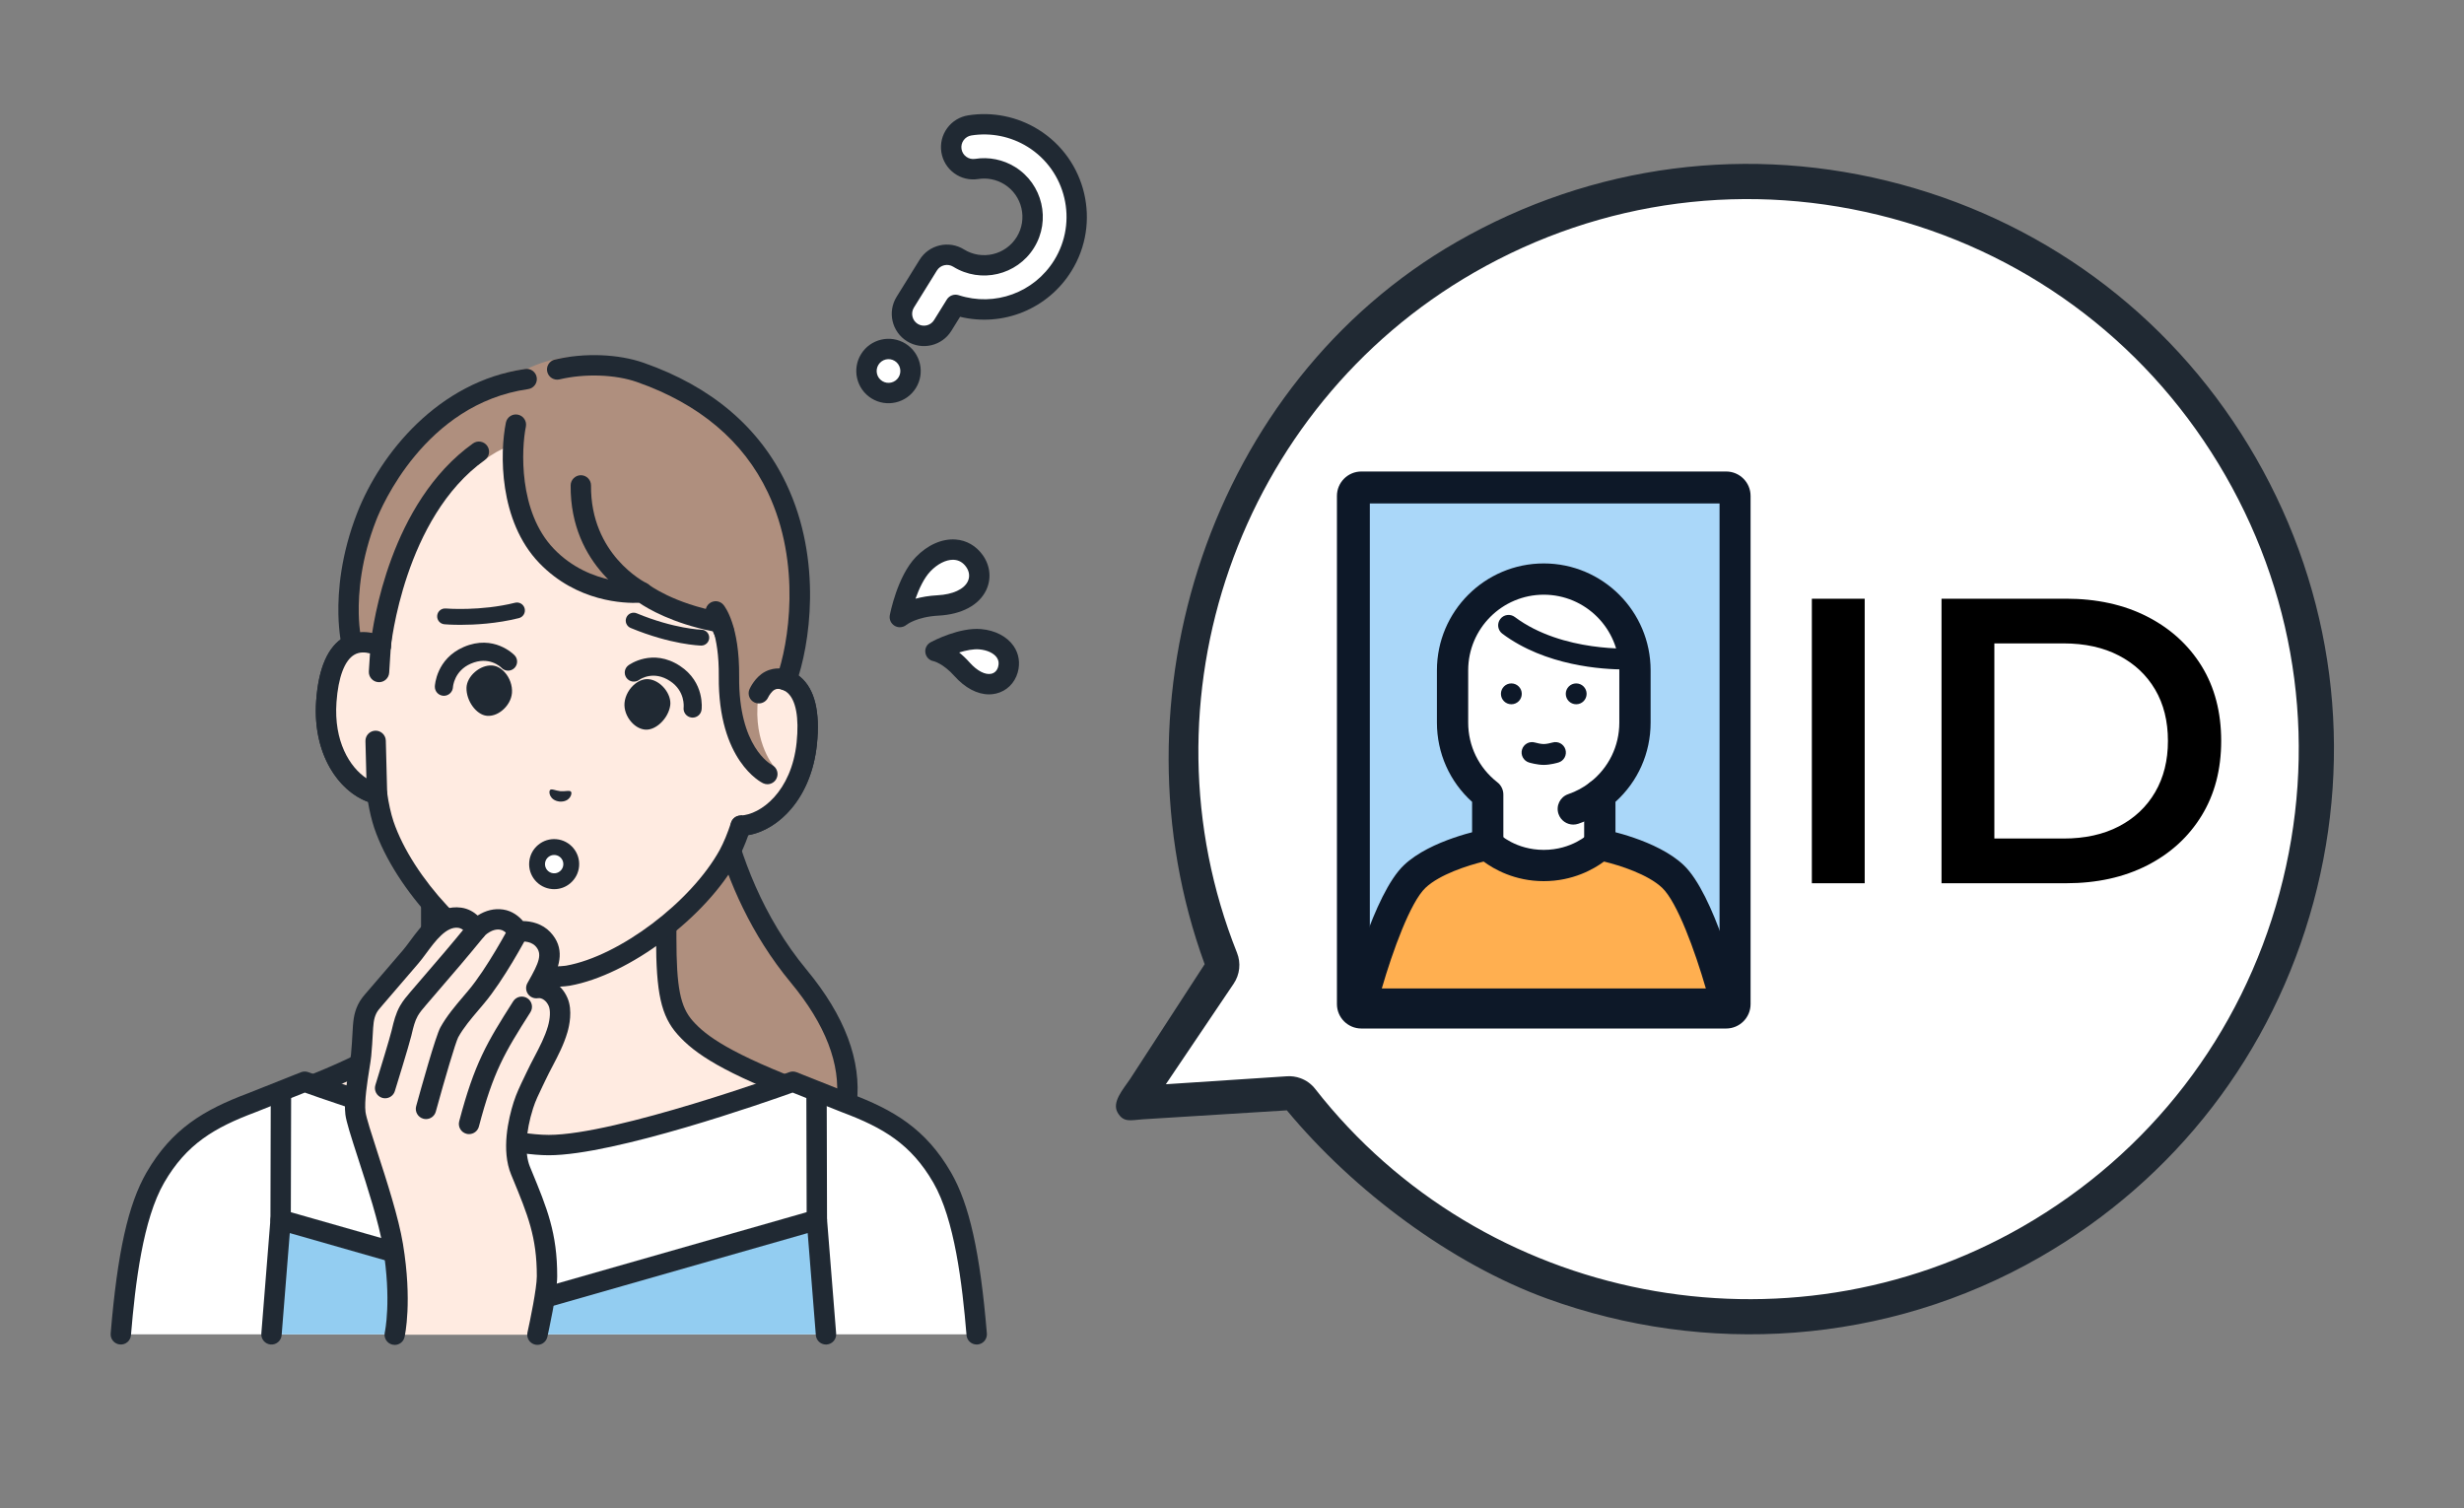 <?xml version="1.0" encoding="utf-8"?>
<!-- Generator: Adobe Illustrator 16.0.0, SVG Export Plug-In . SVG Version: 6.00 Build 0)  -->
<!DOCTYPE svg PUBLIC "-//W3C//DTD SVG 1.1//EN" "http://www.w3.org/Graphics/SVG/1.1/DTD/svg11.dtd">
<svg version="1.1" id="レイヤー_1" xmlns="http://www.w3.org/2000/svg" xmlns:xlink="http://www.w3.org/1999/xlink" x="0px"
	 y="0px" width="183px" height="112px" viewBox="-35.867 0 183 112" enable-background="new -35.867 0 183 112"
	 xml:space="preserve">
<rect x="-35.867" y="0" width="183" height="112" fill="#808080" stroke="none"/>
<g>
	<g>
		<g>
			<path fill="#AF8F7E" d="M16.774,53.754h-6.425l0.879,36.199c0,0,8.89,0.591,12.014-1.763c2.38-1.794,7.163-7.305,0.211-15.69
				C16.629,64.268,16.774,53.754,16.774,53.754z"/>
			<path fill="#202933" d="M13.658,90.776c-1.384,0-2.361-0.062-2.48-0.069c-0.417-0.027-0.732-0.388-0.705-0.804
				c0.028-0.418,0.39-0.733,0.805-0.706c2.396,0.159,9.133,0.178,11.508-1.612c0.922-0.694,3.106-2.65,3.476-5.805
				c0.32-2.737-0.821-5.696-3.392-8.798c-5.932-7.156-6.734-15.854-6.838-18.472h-5.683c-0.418,0-0.757-0.339-0.757-0.756
				c0-0.418,0.339-0.757,0.757-0.757h6.425c0.202,0,0.396,0.082,0.538,0.226c0.143,0.144,0.221,0.338,0.219,0.541
				c-0.001,0.103-0.052,10.343,6.505,18.253c2.845,3.432,4.099,6.776,3.729,9.938c-0.437,3.735-2.99,6.027-4.067,6.839
				C21.441,90.494,16.618,90.776,13.658,90.776z"/>
		</g>
		<g>
			<path fill="#FFEBE1" d="M24.205,81.269c-6.226-2.341-8.107-3.732-9.184-4.944c-1.077-1.213-1.406-2.76-1.406-6.689
				c0-3.035,0-12.215,0-12.215l-8.727,2.148L-3.84,57.42c0,0,0,9.18,0,12.215c0,3.93-0.329,5.477-1.406,6.689
				c-1.077,1.212-2.957,2.604-9.184,4.944c-6.219,2.339,12.352,13.528,12.352,13.528h13.931
				C11.853,94.797,30.424,83.607,24.205,81.269z"/>
			<path fill="#202933" d="M11.854,95.554c-0.257,0-0.507-0.13-0.648-0.365c-0.215-0.358-0.101-0.823,0.257-1.039
				c5.63-3.393,13.464-9.19,13.257-11.458c-0.012-0.119-0.041-0.436-0.781-0.715c-6.116-2.3-8.215-3.722-9.483-5.15
				c-1.224-1.378-1.597-3.059-1.597-7.191v-11.25l-7.79,1.918c-0.118,0.029-0.243,0.029-0.361,0l-7.79-1.918v11.25
				c0,4.133-0.373,5.813-1.597,7.191c-1.269,1.429-3.367,2.851-9.483,5.15c-0.741,0.279-0.77,0.596-0.781,0.715
				c-0.208,2.268,7.627,8.065,13.257,11.458c0.357,0.216,0.473,0.681,0.257,1.039c-0.215,0.357-0.68,0.474-1.038,0.257
				C-4.868,94-16.82,86.583-16.451,82.554c0.058-0.631,0.409-1.486,1.755-1.993c6.169-2.319,7.916-3.648,8.885-4.739
				c0.932-1.049,1.215-2.494,1.215-6.187V57.42c0-0.233,0.107-0.452,0.29-0.596c0.183-0.143,0.421-0.194,0.647-0.139l8.546,2.104
				l8.546-2.104c0.226-0.056,0.464-0.004,0.647,0.139c0.183,0.144,0.29,0.362,0.29,0.596v12.215c0,3.692,0.284,5.138,1.215,6.187
				c0.969,1.091,2.716,2.42,8.885,4.739c1.346,0.507,1.697,1.362,1.755,1.993C26.595,86.583,14.643,94,12.243,95.445
				C12.121,95.519,11.987,95.554,11.854,95.554z"/>
		</g>
		<g>
			<path fill="#FFFFFF" d="M26.963,81.906l-3.948-1.57c0,0-12.955,4.707-18.127,4.707c-5.172,0-18.126-4.707-18.126-4.707
				l-3.949,1.57c-3.097,1.161-5.349,2.447-7.142,5.547c-1.49,2.578-2.152,6.704-2.564,11.646H36.67
				c-0.412-4.941-1.075-9.067-2.565-11.646C32.312,84.354,30.06,83.067,26.963,81.906z"/>
			<path fill="#202933" d="M36.67,99.854c-0.39,0-0.721-0.298-0.753-0.693c-0.32-3.843-0.891-8.604-2.466-11.328
				c-1.659-2.868-3.732-4.085-6.753-5.218l-3.696-1.471c-1.949,0.697-13.227,4.654-18.114,4.654s-16.165-3.957-18.114-4.654
				l-3.682,1.465c-3.035,1.139-5.108,2.355-6.767,5.224c-1.576,2.725-2.146,7.485-2.465,11.328
				c-0.035,0.417-0.397,0.726-0.816,0.691c-0.417-0.034-0.726-0.401-0.691-0.817c0.502-6.021,1.299-9.599,2.664-11.96
				c1.877-3.246,4.273-4.655,7.531-5.877l3.935-1.565c0.173-0.068,0.364-0.071,0.538-0.008c0.129,0.046,12.889,4.661,17.869,4.661
				c4.982,0,17.74-4.615,17.868-4.661c0.175-0.063,0.366-0.061,0.539,0.008l3.949,1.571c3.244,1.216,5.64,2.625,7.517,5.871
				c1.365,2.361,2.161,5.938,2.664,11.96c0.035,0.416-0.275,0.783-0.691,0.817C36.711,99.854,36.69,99.854,36.67,99.854z"/>
		</g>
		<path fill="#202933" d="M-15.025,91.354h-0.002c-0.418-0.001-0.755-0.341-0.754-0.758l0.024-9.513
			c0.001-0.418,0.353-0.754,0.759-0.756c0.417,0.001,0.755,0.341,0.754,0.759l-0.024,9.513
			C-14.27,91.017-14.608,91.354-15.025,91.354z"/>
		<path fill="#202933" d="M24.801,91.354c-0.417,0-0.756-0.337-0.757-0.755l-0.024-9.513c-0.001-0.418,0.337-0.758,0.754-0.759
			c0.001,0,0.001,0,0.001,0c0.417,0,0.756,0.338,0.757,0.756l0.025,9.513c0.001,0.417-0.336,0.757-0.755,0.758H24.801z"/>
		<g>
			<polygon fill="#93CDF1" points="4.887,96.288 -15.025,90.598 -15.704,99.099 25.479,99.099 24.801,90.598 			"/>
			<path fill="#202933" d="M25.478,99.855c-0.391,0-0.722-0.3-0.753-0.696l-0.605-7.581L5.095,97.016
				c-0.136,0.039-0.28,0.039-0.416,0l-19.024-5.438l-0.605,7.581c-0.033,0.417-0.4,0.728-0.814,0.694
				c-0.417-0.033-0.727-0.398-0.694-0.814l0.679-8.503c0.018-0.226,0.136-0.432,0.323-0.562c0.187-0.129,0.421-0.167,0.639-0.104
				L4.887,95.5l19.705-5.63c0.218-0.063,0.453-0.024,0.639,0.104c0.187,0.13,0.305,0.336,0.323,0.562l0.679,8.503
				c0.033,0.416-0.278,0.781-0.694,0.814C25.519,99.854,25.498,99.855,25.478,99.855z"/>
		</g>
	</g>
	<g>
		<g id="XMLID_00000015333513588520002540000010595328374173111218_">
			<g>
				<g>
					<path fill="#FFEBE1" d="M20.786,50.503L20.786,50.503l0.638-7.302c0.185-2.105-0.16-4.226-1.012-6.161
						c-1.627-3.694-5.183-8.141-11.923-8.76L8.371,28.27C1.627,27.709-2.647,31.47-4.892,34.826
						c-1.175,1.757-1.882,3.786-2.066,5.892l-0.639,7.302l-0.001,0c-1.519-0.732-3.704-0.533-4.032,4.075
						c-0.291,4.082,1.972,6.48,3.764,6.865v-0.001l0,0c0.113,0.795,0.275,1.575,0.505,2.278c1.504,4.421,6.194,9.447,10.196,10.917
						c0,0,0.715,0.258,1.727,0.347c1.01,0.088,1.759-0.041,1.759-0.041c4.196-0.753,9.688-4.89,11.936-8.981
						c0.349-0.652,0.644-1.393,0.893-2.155l0,0l0,0c1.831-0.067,4.476-2.036,4.899-6.107C24.527,50.622,22.41,50.046,20.786,50.503z
						"/>
					<path fill="#202933" d="M5.272,73.288c-0.236,0-0.498-0.009-0.777-0.033c-1.096-0.096-1.883-0.376-1.916-0.389
						c-4.204-1.543-9.082-6.757-10.655-11.386c-0.188-0.572-0.342-1.218-0.463-1.93c-2.154-0.781-4.128-3.524-3.845-7.51
						c0.174-2.437,0.873-4.027,2.079-4.726c0.604-0.35,1.305-0.455,2.038-0.314l0.555-6.349c0.196-2.235,0.954-4.395,2.191-6.247
						c1.905-2.848,6.254-7.53,13.955-6.889l0.121,0.01c7.702,0.708,11.168,6.073,12.55,9.208c0.898,2.039,1.27,4.297,1.073,6.532
						l-0.555,6.35c0.75-0.012,1.418,0.213,1.953,0.663c1.065,0.898,1.478,2.585,1.226,5.016c-0.412,3.973-2.833,6.332-5.09,6.729
						c-0.242,0.678-0.505,1.286-0.787,1.812c-2.358,4.293-8.066,8.58-12.47,9.369C6.425,73.21,5.96,73.288,5.272,73.288z
						 M-8.89,48.457c-0.219,0-0.445,0.045-0.657,0.168c-0.725,0.42-1.197,1.671-1.329,3.524c-0.261,3.663,1.695,5.755,3.168,6.071
						c0.31,0.066,0.545,0.32,0.59,0.634c0.116,0.816,0.276,1.54,0.475,2.148c1.421,4.176,5.973,9.06,9.738,10.442
						c0,0,0.641,0.225,1.531,0.303c0.888,0.078,1.56-0.032,1.566-0.032c3.942-0.708,9.272-4.727,11.4-8.601
						c0.298-0.557,0.581-1.241,0.838-2.026c0.098-0.302,0.374-0.509,0.691-0.521c1.504-0.056,3.795-1.776,4.174-5.429
						c0.191-1.848-0.055-3.162-0.696-3.702c-0.51-0.43-1.227-0.313-1.609-0.206c-0.239,0.067-0.497,0.013-0.688-0.145
						c-0.191-0.159-0.293-0.401-0.271-0.649l0.639-7.302c0.173-1.982-0.156-3.984-0.951-5.79c-1.248-2.832-4.374-7.675-11.3-8.312
						l-0.115-0.01c-6.929-0.576-10.848,3.652-12.567,6.224c-1.098,1.64-1.769,3.555-1.942,5.537l-0.639,7.302
						c-0.021,0.248-0.163,0.468-0.379,0.592c-0.215,0.123-0.478,0.131-0.702,0.023C-8.152,48.592-8.51,48.457-8.89,48.457z"/>
				</g>
				<g>
					<path fill="#FFEBE1" d="M20.786,50.503l0.166-1.901L19.15,61.323c1.831-0.067,4.476-2.036,4.899-6.107
						C24.527,50.621,22.408,50.046,20.786,50.503z"/>
					<path fill="#202933" d="M19.15,62.08c-0.405,0-0.74-0.32-0.755-0.729c-0.016-0.417,0.311-0.768,0.729-0.783
						c1.504-0.056,3.795-1.776,4.174-5.429c0.191-1.848-0.055-3.163-0.696-3.702c-0.511-0.43-1.228-0.313-1.61-0.206
						c-0.239,0.068-0.496,0.014-0.688-0.145c-0.191-0.159-0.292-0.401-0.271-0.649l0.166-1.901c0.037-0.416,0.405-0.724,0.82-0.688
						c0.417,0.036,0.724,0.403,0.688,0.819l-0.083,0.949c0.748-0.012,1.417,0.212,1.953,0.663c1.066,0.897,1.479,2.585,1.226,5.016
						c-0.445,4.289-3.229,6.696-5.623,6.784C19.169,62.08,19.159,62.08,19.15,62.08z"/>
				</g>
				<g>
					<path fill="#AF8F7E" d="M20.86,50.319c0,0,0.223-0.535,0.92-0.541c0.725-0.005,0.903,0.325,0.974,0.085
						c1.458-4.928,2.265-17.532-11.066-22.206c-2.364-0.829-4.665-1.998-8.406-0.27C-2.854,27.991-7.366,35.138-8.62,38.335
						c-2.124,5.414-1.128,9.455-1.128,9.455l0.701,2.601l1.45-2.372c0,0,1.406-9.355,7.763-13.896
						c0.047-0.04,0.659-0.508,1.338-0.799c0.493-0.21,0.755-0.329,0.755-0.329c-0.182,2.07-0.298,5.419,2.473,8.296
						c3.042,3.159,7.089,2.703,7.089,2.703s1.913,1.519,5.709,2.209c0.028,0.013,0.173,0.207,0.367,0.679
						c0.265,0.874,0.575,2.022,0.582,3.851c0.021,5.99,3.097,6.147,3.097,6.147s-1.741-2.074-1.027-5.685
						C20.654,50.658,20.86,50.319,20.86,50.319z"/>
					<path fill="#202933" d="M-9.049,51.147c-0.134,0-0.271-0.036-0.394-0.111c-0.356-0.218-0.468-0.685-0.25-1.04l1.362-2.227
						c0.164-1.426,1.428-10.432,7.59-14.835c0.34-0.243,0.813-0.165,1.056,0.176c0.243,0.34,0.164,0.813-0.176,1.055
						c-5.995,4.283-6.975,13.83-6.984,13.926c-0.011,0.114-0.047,0.225-0.107,0.323l-1.45,2.372
						C-8.546,51.019-8.794,51.147-9.049,51.147z"/>
					<path fill="#202933" d="M-9.751,48.546c-0.34,0-0.648-0.23-0.733-0.575c-0.009-0.037-0.219-0.904-0.251-2.344
						c-0.038-1.717,0.176-4.422,1.41-7.568c1.701-4.337,5.987-9.73,12.467-10.657c0.414-0.059,0.797,0.229,0.855,0.642
						c0.06,0.413-0.228,0.796-0.642,0.855c-7.685,1.099-10.928,8.833-11.272,9.712c-1.143,2.912-1.34,5.404-1.306,6.981
						c0.028,1.259,0.206,2.01,0.208,2.018c0.097,0.405-0.151,0.814-0.557,0.914C-9.631,48.539-9.691,48.546-9.751,48.546z"/>
					<path fill="#202933" d="M22.539,51.283c-0.085,0-0.172-0.014-0.256-0.044c-0.393-0.142-0.597-0.576-0.455-0.969
						c0.872-2.417,1.855-8.392-0.667-13.697c-1.813-3.815-5.085-6.575-9.723-8.201c-1.609-0.564-3.866-0.641-5.75-0.196
						c-0.406,0.096-0.814-0.156-0.91-0.563S4.933,26.8,5.34,26.704c2.179-0.514,4.707-0.422,6.599,0.241
						c5.033,1.764,8.595,4.785,10.589,8.979c2.73,5.743,1.739,12.042,0.723,14.859C23.14,51.092,22.849,51.283,22.539,51.283z"/>
					<path fill="#202933" d="M17.896,47.639c-0.297,0-0.58-0.176-0.699-0.468c-0.05-0.121-0.093-0.214-0.128-0.284
						c-3.007-0.599-4.833-1.688-5.469-2.119c-1.057,0.046-4.61-0.04-7.415-2.952c-3.009-3.125-2.937-8.189-2.479-10.431
						c0.084-0.409,0.483-0.673,0.893-0.589c0.409,0.083,0.674,0.483,0.59,0.893c-0.324,1.586-0.582,6.308,2.086,9.079
						c2.731,2.836,6.424,2.479,6.462,2.476c0.195-0.021,0.397,0.036,0.553,0.159c0.015,0.013,1.84,1.415,5.374,2.058
						c0.068,0.013,0.134,0.034,0.196,0.064c0.137,0.067,0.368,0.18,0.735,1.071c0.159,0.387-0.025,0.829-0.411,0.987
						C18.09,47.621,17.992,47.639,17.896,47.639z"/>
					<path fill="#202933" d="M20.489,52.243c-0.104,0-0.209-0.021-0.31-0.067c-0.378-0.171-0.549-0.614-0.38-0.994
						c0.041-0.091,0.416-0.9,1.148-1.29c0.799-0.425,1.517-0.184,1.597-0.155c0.393,0.143,0.595,0.577,0.452,0.969
						c-0.141,0.386-0.563,0.587-0.949,0.459c-0.03-0.008-0.193-0.042-0.389,0.062c-0.215,0.115-0.416,0.436-0.479,0.573
						C21.052,52.078,20.776,52.243,20.489,52.243z"/>
					<path fill="#202933" d="M21.128,58.243c-0.108,0-0.219-0.024-0.324-0.074c-0.137-0.065-3.347-1.677-3.287-7.935
						c0.031-3.195-0.819-4.347-0.827-4.358c-0.25-0.328-0.197-0.8,0.125-1.057c0.321-0.257,0.784-0.215,1.047,0.101
						c0.124,0.148,1.203,1.556,1.167,5.328c-0.05,5.219,2.336,6.508,2.438,6.561c0.367,0.189,0.52,0.641,0.336,1.012
						C21.672,58.088,21.406,58.243,21.128,58.243z"/>
					<path fill="#202933" d="M11.819,44.751c-0.112,0-0.225-0.025-0.333-0.078c-0.205-0.101-5.027-2.545-4.971-8.629
						c0.004-0.418,0.355-0.753,0.764-0.75c0.417,0.004,0.753,0.346,0.749,0.763c-0.047,5.111,3.958,7.175,4.128,7.26
						c0.373,0.187,0.526,0.64,0.34,1.014C12.364,44.596,12.097,44.751,11.819,44.751z"/>
				</g>
				<g>
					<path fill="#FFEBE1" d="M-11.63,52.095c-0.291,4.082,1.972,6.48,3.764,6.865l-0.102-3.936l0.251-5.115l0.12-1.889
						C-9.116,47.288-11.302,47.486-11.63,52.095z"/>
					<path fill="#202933" d="M-7.866,59.717c-0.053,0-0.106-0.006-0.159-0.017c-2.342-0.503-4.666-3.358-4.36-7.659
						c0.174-2.437,0.873-4.027,2.08-4.726c0.875-0.507,1.953-0.499,3.036,0.023c0.278,0.134,0.446,0.422,0.426,0.729l-0.119,1.889
						c-0.026,0.417-0.382,0.734-0.803,0.707c-0.417-0.026-0.733-0.386-0.708-0.803l0.085-1.333c-0.35-0.095-0.778-0.125-1.16,0.097
						c-0.725,0.419-1.197,1.671-1.329,3.524c-0.207,2.91,0.985,4.829,2.223,5.653l-0.071-2.758
						c-0.012-0.418,0.318-0.765,0.736-0.776c0.417-0.011,0.765,0.319,0.776,0.737l0.102,3.936c0.007,0.231-0.094,0.453-0.272,0.601
						C-7.52,59.655-7.691,59.717-7.866,59.717z"/>
				</g>
			</g>
		</g>
		<g>
			<path fill="#202933" d="M4.986,58.67c0.118-0.114,0.397,0.049,0.778,0.091c0.383,0.023,0.686-0.09,0.783,0.045
				c0.1,0.139-0.084,0.771-0.849,0.725C4.936,59.444,4.863,58.79,4.986,58.67z"/>
			<path fill="#202933" d="M-0.588,49.9c0.385-0.331,0.848-0.503,1.271-0.475c0.329,0.021,0.658,0.198,0.929,0.495
				c0.379,0.414,0.587,1.005,0.544,1.543c-0.04,0.492-0.324,0.989-0.76,1.33c-0.34,0.266-0.722,0.396-1.079,0.369
				c-0.012-0.001-0.025-0.002-0.037-0.003c-0.782-0.083-1.525-1.114-1.501-2.081C-1.211,50.672-0.975,50.232-0.588,49.9z"/>
			<path fill="#202933" d="M-2.899,51.675c-0.011,0-0.023,0-0.035-0.001c-0.368-0.02-0.652-0.328-0.637-0.696
				c0.004-0.083,0.109-2.049,2.142-2.927c2.241-0.967,3.722,0.557,3.784,0.622c0.255,0.27,0.243,0.695-0.026,0.951
				c-0.268,0.254-0.691,0.245-0.946-0.021c-0.097-0.097-0.944-0.893-2.279-0.316c-1.242,0.536-1.329,1.706-1.331,1.755
				C-2.25,51.397-2.546,51.675-2.899,51.675z"/>
			<path fill="#202933" d="M-1.658,46.405c-0.705,0-1.159-0.038-1.204-0.042c-0.324-0.028-0.563-0.313-0.535-0.637
				c0.028-0.324,0.311-0.563,0.637-0.535c0.026,0.002,2.589,0.213,5.146-0.426c0.315-0.08,0.634,0.113,0.713,0.428
				c0.079,0.315-0.113,0.635-0.428,0.713C1.019,46.319-0.602,46.405-1.658,46.405z"/>
			<path fill="#202933" d="M13.49,51.132c-0.322-0.392-0.748-0.643-1.169-0.688c-0.328-0.036-0.682,0.081-1,0.326
				c-0.445,0.342-0.753,0.888-0.805,1.424c-0.046,0.492,0.147,1.03,0.518,1.441c0.289,0.321,0.642,0.515,0.998,0.551
				c0.013,0.001,0.025,0.002,0.038,0.003c0.784,0.053,1.695-0.833,1.839-1.789C13.969,52,13.812,51.526,13.49,51.132z"/>
			<path fill="#202933" d="M15.574,53.295c-0.029,0-0.06-0.002-0.09-0.006c-0.368-0.049-0.626-0.387-0.578-0.755
				c0.005-0.043,0.123-1.209-1.007-1.953c-1.218-0.802-2.193-0.16-2.3-0.083c-0.301,0.213-0.721,0.146-0.937-0.152
				s-0.155-0.713,0.141-0.933c0.072-0.053,1.795-1.297,3.834,0.045c1.849,1.217,1.612,3.171,1.601,3.254
				C16.195,53.049,15.906,53.295,15.574,53.295z"/>
			<path fill="#202933" d="M16.218,47.945c-0.004,0-0.009,0-0.013,0c-0.09-0.002-2.233-0.063-5.236-1.309
				c-0.3-0.125-0.443-0.469-0.318-0.769c0.124-0.301,0.469-0.442,0.768-0.319c2.783,1.155,4.793,1.219,4.813,1.219
				c0.324,0.008,0.581,0.278,0.574,0.602C16.797,47.691,16.536,47.945,16.218,47.945z"/>
			<g>
				<circle fill="#FFFFFF" cx="5.291" cy="64.178" r="1.27"/>
				<path fill="#202933" d="M5.294,66.037c-0.055,0-0.11-0.003-0.166-0.008c-1.021-0.089-1.779-0.992-1.689-2.013
					c0.043-0.495,0.277-0.943,0.657-1.263c0.38-0.318,0.862-0.472,1.356-0.428c1.021,0.089,1.779,0.993,1.689,2.014
					c-0.043,0.494-0.277,0.942-0.657,1.263C6.148,65.885,5.73,66.037,5.294,66.037z M5.289,63.496c-0.16,0-0.313,0.056-0.437,0.159
					c-0.14,0.117-0.225,0.282-0.241,0.463c-0.033,0.374,0.245,0.706,0.619,0.739c0.184,0.016,0.358-0.04,0.498-0.157
					c0.14-0.117,0.226-0.281,0.241-0.463l0.586,0.052L5.97,64.237c0.033-0.375-0.245-0.706-0.62-0.739
					C5.33,63.497,5.31,63.496,5.289,63.496z"/>
			</g>
		</g>
	</g>
</g>
<g>
	<g>
		<path fill="#FFEBE1" d="M-0.484,69.053c0,0-0.008-0.013-0.013-0.021c-0.001,0.001-0.003,0.002-0.004,0.004L-0.484,69.053z"/>
		<path fill="#FFEBE1" d="M3.967,73.387c0.732-1.298,1.507-2.559,0.489-3.637c-0.715-0.76-1.844-0.561-1.844-0.561
			s-0.435-0.779-1.225-0.892c-0.726-0.104-1.346,0.236-1.884,0.734c0.005,0.008,0.013,0.021,0.013,0.021L-0.5,69.036
			c0.001-0.002,0.002-0.003,0.004-0.004c-0.061-0.103-0.483-0.768-1.212-0.871c-1.681-0.24-2.795,1.896-3.642,2.882
			c-0.846,0.987-1.692,1.974-2.539,2.96c-0.257,0.3-0.542,0.589-0.708,0.939c-0.392,0.827-0.26,1.428-0.447,3.421
			c-0.068,0.729-0.575,3.112-0.421,4.317c0.154,1.207,2.259,6.644,2.785,9.821c0.691,4.191,0.129,6.625,0.129,6.625H4.048
			c0,0,0.71-3.168,0.712-4.336c0.005-3.168-0.755-4.91-1.964-7.844c-0.589-1.431-0.267-3.366,0.209-4.865
			c0.236-0.744,0.609-1.449,0.945-2.163c0.559-1.188,1.241-2.232,1.603-3.477c0.179-0.615,0.279-1.437,0.035-2.018
			C5.306,73.754,4.656,73.272,3.967,73.387z"/>
		<path fill="#202933" d="M-6.551,99.883c-0.056,0-0.113-0.007-0.171-0.02c-0.406-0.094-0.66-0.499-0.567-0.905l0,0
			c0.005-0.023,0.517-2.369-0.137-6.332c-0.303-1.832-1.155-4.463-1.84-6.578c-0.561-1.731-0.881-2.736-0.949-3.271
			c-0.125-0.986,0.117-2.517,0.294-3.634c0.058-0.364,0.108-0.678,0.124-0.85c0.059-0.628,0.086-1.121,0.107-1.518
			c0.047-0.882,0.079-1.463,0.409-2.158c0.182-0.385,0.451-0.689,0.686-0.958l2.67-3.108c0.152-0.178,0.325-0.413,0.509-0.661
			c0.854-1.154,2.023-2.734,3.813-2.479c0.518,0.073,0.92,0.322,1.212,0.582c0.61-0.387,1.243-0.537,1.885-0.445
			c0.703,0.101,1.195,0.524,1.482,0.859c0.609,0.005,1.431,0.188,2.029,0.822c1.107,1.175,0.706,2.471,0.12,3.618
			c0.496,0.254,0.916,0.703,1.16,1.284c0.387,0.921,0.125,2.069-0.006,2.521c-0.268,0.923-0.693,1.734-1.104,2.52
			c-0.181,0.347-0.37,0.706-0.54,1.068c-0.072,0.15-0.144,0.301-0.217,0.452c-0.268,0.555-0.521,1.08-0.692,1.617
			c-0.56,1.762-0.644,3.347-0.231,4.35l0.111,0.27c1.153,2.796,1.916,4.643,1.91,7.862c-0.002,1.216-0.657,4.168-0.731,4.5
			c-0.092,0.407-0.496,0.664-0.904,0.572c-0.408-0.091-0.664-0.495-0.573-0.903c0.192-0.859,0.693-3.282,0.695-4.171
			c0.004-2.919-0.674-4.563-1.796-7.283l-0.112-0.271c-0.748-1.814-0.203-4.151,0.188-5.383c0.204-0.64,0.493-1.238,0.771-1.817
			c0.071-0.146,0.142-0.292,0.21-0.438c0.185-0.391,0.379-0.765,0.569-1.125c0.394-0.753,0.766-1.464,0.992-2.241
			c0.174-0.598,0.199-1.191,0.064-1.512c-0.161-0.383-0.504-0.635-0.801-0.586c-0.286,0.048-0.576-0.074-0.743-0.313
			c-0.167-0.238-0.183-0.552-0.04-0.806l0.08-0.142c0.775-1.37,1.059-2.03,0.518-2.604c-0.419-0.444-1.161-0.334-1.168-0.333
			c-0.314,0.05-0.631-0.101-0.786-0.378l0,0c0,0-0.278-0.455-0.67-0.511c-0.236-0.034-0.604-0.022-1.14,0.43
			c-0.048,0.071-0.11,0.136-0.183,0.189c-0.311,0.225-0.741,0.181-1-0.101c-0.043-0.047-0.08-0.098-0.11-0.151
			c-0.037-0.059-0.302-0.453-0.666-0.505c-0.898-0.128-1.722,0.986-2.384,1.882c-0.2,0.271-0.39,0.526-0.577,0.745l-2.682,3.123
			c-0.188,0.213-0.364,0.414-0.456,0.607c-0.202,0.426-0.221,0.791-0.265,1.592c-0.022,0.409-0.05,0.92-0.112,1.576
			c-0.021,0.221-0.071,0.541-0.136,0.946c-0.154,0.969-0.386,2.433-0.288,3.204c0.054,0.421,0.458,1.672,0.887,2.997
			c0.701,2.162,1.572,4.854,1.893,6.796c0.708,4.29,0.145,6.813,0.12,6.919C-5.894,99.646-6.206,99.883-6.551,99.883z"/>
	</g>
	<path fill="#202933" d="M-7.264,81.567c-0.074,0-0.149-0.012-0.224-0.034c-0.399-0.125-0.623-0.548-0.499-0.947
		c0.357-1.153,1.067-3.48,1.198-4.023l0.037-0.151c0.128-0.534,0.273-1.141,0.593-1.705c0.228-0.401,0.515-0.735,0.792-1.059
		l2.539-2.96c0.31-0.359,1.34-1.599,1.756-2.111c0.263-0.324,0.74-0.375,1.064-0.111c0.324,0.264,0.374,0.739,0.112,1.064
		c-0.435,0.535-1.464,1.771-1.784,2.144l-2.539,2.96c-0.241,0.279-0.468,0.546-0.624,0.82c-0.214,0.378-0.323,0.831-0.438,1.31
		l-0.037,0.156c-0.175,0.726-1.181,3.976-1.224,4.114C-6.642,81.358-6.941,81.567-7.264,81.567z"/>
	<path fill="#202933" d="M-4.228,83.112c-0.066,0-0.134-0.01-0.201-0.028c-0.403-0.11-0.64-0.526-0.53-0.93
		c0.333-1.211,1.445-5.213,1.802-5.855c0.473-0.851,1.104-1.594,1.714-2.311c0.12-0.141,0.24-0.282,0.357-0.423
		c1.382-1.631,3.013-4.699,3.029-4.73c0.195-0.369,0.653-0.509,1.023-0.313c0.369,0.194,0.509,0.652,0.314,1.022
		c-0.07,0.132-1.725,3.244-3.208,4.995c-0.118,0.142-0.24,0.285-0.362,0.429c-0.588,0.692-1.144,1.346-1.545,2.067
		c-0.195,0.369-1,3.098-1.665,5.521C-3.591,82.891-3.896,83.112-4.228,83.112z"/>
	<path fill="#202933" d="M-1.03,84.228c-0.064,0-0.129-0.009-0.194-0.025c-0.404-0.106-0.645-0.521-0.539-0.925
		c1.129-4.286,2.045-5.831,4.012-8.915c0.225-0.353,0.693-0.455,1.045-0.23s0.456,0.691,0.231,1.044
		c-1.926,3.021-2.751,4.411-3.825,8.487C-0.388,84.003-0.695,84.228-1.03,84.228z"/>
</g>
<g>
	<g>
		<path fill="#FFFFFF" d="M30.962,45.833c0,0,0.502-2.654,1.733-3.933c1.238-1.287,2.905-1.503,3.809-0.236
			c0.904,1.266,0.153,3.15-2.695,3.301C31.822,45.07,30.962,45.833,30.962,45.833z"/>
		<path fill="#202933" d="M30.963,46.583c-0.131,0-0.263-0.034-0.381-0.103c-0.275-0.163-0.423-0.475-0.364-0.788
			c0.022-0.117,0.56-2.892,1.931-4.317c0.871-0.905,1.95-1.382,2.961-1.307c0.806,0.059,1.519,0.47,2.009,1.157
			c0.565,0.792,0.66,1.768,0.253,2.613c-0.533,1.106-1.817,1.792-3.524,1.883c-1.652,0.087-2.387,0.681-2.395,0.687
			C31.314,46.523,31.139,46.583,30.963,46.583z M34.905,41.573c-0.532,0-1.146,0.313-1.665,0.852
			c-0.477,0.495-0.851,1.3-1.113,2.041c0.449-0.124,0.995-0.222,1.643-0.257c1.121-0.059,1.958-0.444,2.24-1.029
			c0.166-0.344,0.121-0.737-0.122-1.077c-0.23-0.322-0.529-0.5-0.888-0.526C34.969,41.575,34.937,41.573,34.905,41.573z"/>
	</g>
	<g>
		<path fill="#FFFFFF" d="M33.615,48.363c0,0,1.908-1.016,3.321-0.888c1.423,0.128,2.393,1.061,2.055,2.259
			c-0.337,1.198-1.89,1.672-3.409-0.029C34.521,48.518,33.615,48.363,33.615,48.363z"/>
		<path fill="#202933" d="M37.587,51.57c-0.868,0-1.779-0.477-2.569-1.361c-0.841-0.942-1.539-1.102-1.546-1.104
			c-0.318-0.054-0.56-0.304-0.611-0.624c-0.052-0.319,0.113-0.635,0.399-0.787c0.216-0.115,2.15-1.117,3.745-0.973
			c1.045,0.094,1.923,0.553,2.409,1.258c0.393,0.57,0.501,1.266,0.306,1.959c-0.227,0.803-0.831,1.391-1.615,1.572
			C37.934,51.551,37.761,51.57,37.587,51.57z M35.369,48.458c0.247,0.198,0.509,0.442,0.777,0.743
			c0.561,0.628,1.165,0.941,1.617,0.836c0.246-0.057,0.423-0.238,0.5-0.509c0.075-0.264,0.043-0.49-0.095-0.691
			c-0.226-0.329-0.712-0.556-1.299-0.609C36.422,48.188,35.876,48.301,35.369,48.458z"/>
	</g>
</g>
<g>
	<g>
		<path fill="#FFFFFF" d="M130.23,34.84C118.756,14.872,93.267,7.983,73.295,19.458C55.078,29.923,47.754,52.053,55.318,71.019
			l-7.559,11.206l13.489-0.886c12.574,16.085,35.38,20.903,53.598,10.438C134.818,80.303,141.703,54.813,130.23,34.84z"/>
		<path fill="#202933" d="M78.996,96.431c-7.03-2.563-14.285-7.936-19.29-13.968l-10.704,0.666
			c-0.893,0.059-1.418,0.273-1.866-0.502c-0.445-0.777,0.417-1.73,0.917-2.473l5.55-8.545c-7.186-19.665,0.443-43.141,18.716-53.64
			c10.069-5.786,21.79-7.303,33.001-4.273c11.21,3.029,20.572,10.244,26.358,20.313l0,0c5.785,10.07,7.303,21.79,4.273,33.001
			c-3.03,11.213-10.244,20.572-20.314,26.358C104.207,99.936,90.746,100.713,78.996,96.431z M60.716,80.076
			c0.429,0.155,0.812,0.429,1.1,0.801c12.425,15.894,35.002,20.289,52.521,10.225c9.464-5.437,16.244-14.234,19.092-24.772
			c2.847-10.538,1.42-21.554-4.018-31.018l0,0c-5.438-9.464-14.236-16.246-24.774-19.094c-10.536-2.848-21.553-1.42-31.017,4.018
			C56.103,30.3,48.531,52.021,56.004,70.76c0.303,0.758,0.211,1.617-0.247,2.296l-5.037,7.468l8.988-0.591
			C60.054,79.909,60.399,79.96,60.716,80.076z"/>
	</g>
</g>
<g>
	<rect x="65.24" y="36.832" fill="#AAD7F9" width="27.094" height="37.738"/>
	<path fill="#0D1828" d="M92.334,76.385H65.24c-1.001,0-1.814-0.813-1.814-1.814V36.832c0-1.002,0.813-1.814,1.814-1.814h27.094
		c1.002,0,1.814,0.813,1.814,1.814V74.57C94.149,75.572,93.336,76.385,92.334,76.385z M65.869,74.292h25.974V37.391H65.869V74.292z"
		/>
</g>
<g>
	<g>
		<g>
			<path fill="#FFFFFF" d="M85.561,53.667V49.78c0-3.741-3.032-6.774-6.773-6.774l0,0c-3.741,0-6.773,3.033-6.773,6.774v3.888
				c0,2.172,1.022,4.105,2.612,5.344l0,0c0,1.725,0,4.825,0,4.825s1.348,0.968,4.161,0.968c2.814,0,4.161-0.968,4.161-0.968
				s0-3.103,0-4.826C84.538,57.771,85.561,55.839,85.561,53.667z"/>
			<path fill="#0D1828" d="M78.787,65.966c-3.098,0-4.67-1.064-4.838-1.186c-0.305-0.219-0.484-0.569-0.484-0.943v-4.283
				c-1.667-1.505-2.612-3.619-2.612-5.886V49.78c0-4.375,3.561-7.935,7.935-7.935c4.375,0,7.935,3.56,7.935,7.935v3.888
				c0,2.266-0.944,4.379-2.611,5.884v4.285c0,0.374-0.18,0.725-0.484,0.943C83.457,64.901,81.886,65.966,78.787,65.966z
				 M82.948,63.837h0.003H82.948z M75.787,63.131c0.54,0.219,1.537,0.513,3,0.513c1.461,0,2.456-0.292,3.001-0.515v-4.118
				c0-0.357,0.165-0.695,0.447-0.916c1.375-1.072,2.164-2.687,2.164-4.427V49.78c0-3.095-2.517-5.613-5.612-5.613
				c-3.095,0-5.612,2.518-5.612,5.613v3.888c0,1.737,0.785,3.346,2.152,4.419c0.283,0.214,0.46,0.552,0.46,0.925V63.131z"/>
		</g>
		<g>
			<circle fill="#0D1828" cx="76.38" cy="51.53" r="0.774"/>
			<circle fill="#0D1828" cx="81.196" cy="51.53" r="0.774"/>
		</g>
		<path fill="#0D1828" d="M78.787,56.807c-0.487,0-1.032-0.159-1.093-0.177c-0.409-0.123-0.642-0.555-0.52-0.964
			c0.123-0.409,0.554-0.641,0.963-0.52l0,0c0.146,0.044,0.453,0.113,0.649,0.113s0.503-0.069,0.65-0.113
			c0.41-0.121,0.84,0.112,0.962,0.521s-0.109,0.839-0.518,0.962C79.821,56.647,79.275,56.807,78.787,56.807z"/>
		<path fill="#0D1828" d="M80.981,61.24c-0.482,0-0.935-0.305-1.098-0.786c-0.209-0.607,0.115-1.268,0.723-1.475
			c0.575-0.197,1.114-0.486,1.6-0.859c0.508-0.391,1.237-0.295,1.629,0.212c0.39,0.509,0.295,1.238-0.214,1.629
			c-0.687,0.528-1.447,0.937-2.264,1.216C81.233,61.219,81.106,61.24,80.981,61.24z"/>
		<path fill="#0D1828" d="M84.829,49.72c-1.686,0-5.914-0.261-9.119-2.657c-0.342-0.256-0.412-0.741-0.156-1.083
			c0.256-0.343,0.741-0.413,1.084-0.156c3.552,2.656,8.765,2.336,8.817,2.333c0.427-0.028,0.797,0.294,0.825,0.72
			c0.029,0.427-0.293,0.796-0.721,0.824C85.512,49.703,85.25,49.72,84.829,49.72z"/>
	</g>
	<g>
		<path fill="#FFAF50" d="M88.382,65.097c-1.763-1.674-5.424-2.366-5.424-2.366s-1.537,1.55-4.171,1.55
			c-2.633,0-4.161-1.55-4.161-1.55s-3.661,0.692-5.425,2.366c-2.071,1.966-3.961,9.474-3.961,9.474h13.547h0.009h13.548
			C92.344,74.57,90.453,67.063,88.382,65.097z"/>
		<path fill="#0D1828" d="M92.344,75.731H65.24c-0.357,0-0.695-0.164-0.916-0.447c-0.22-0.282-0.297-0.65-0.211-0.997
			c0.203-0.802,2.038-7.896,4.288-10.033c1.988-1.888,5.846-2.634,6.009-2.665c0.38-0.07,0.77,0.051,1.042,0.326
			c0.044,0.043,1.256,1.203,3.335,1.203c2.082,0,3.303-1.163,3.354-1.212c0.272-0.265,0.661-0.387,1.032-0.317
			c0.164,0.031,4.021,0.777,6.009,2.665l0,0c2.251,2.138,4.086,9.231,4.288,10.033c0.087,0.347,0.009,0.715-0.211,0.997
			C93.039,75.567,92.702,75.731,92.344,75.731z M66.759,73.409h24.066c-0.806-2.777-2.122-6.407-3.242-7.471l0,0
			c-1.058-1.005-3.152-1.67-4.322-1.953c-0.757,0.559-2.309,1.456-4.474,1.456c-2.162,0-3.708-0.896-4.465-1.455
			c-1.171,0.285-3.269,0.953-4.321,1.952C68.881,67.002,67.565,70.632,66.759,73.409z"/>
	</g>
</g>
<g>
	<path d="M98.698,65.597V44.464h3.925v21.133H98.698z"/>
	<path d="M108.329,65.597V44.464h9.238c2.293,0,4.307,0.442,6.037,1.328c1.73,0.886,3.079,2.114,4.046,3.683
		c0.966,1.571,1.449,3.423,1.449,5.556c0,2.113-0.483,3.961-1.449,5.54c-0.967,1.581-2.315,2.813-4.046,3.698
		s-3.744,1.328-6.037,1.328H108.329z M112.253,62.276h5.133c1.59,0,2.964-0.302,4.121-0.906c1.157-0.604,2.053-1.449,2.687-2.536
		c0.634-1.086,0.951-2.355,0.951-3.804c0-1.469-0.317-2.742-0.951-3.819c-0.634-1.077-1.529-1.917-2.687-2.521
		c-1.157-0.604-2.531-0.906-4.121-0.906h-5.133V62.276z"/>
</g>
<g>
	<g>
		<circle fill="#FFFFFF" cx="30.122" cy="27.554" r="1.637"/>
		<path fill="#202933" d="M28.859,29.588c-1.121-0.696-1.467-2.175-0.771-3.295c0.696-1.122,2.175-1.467,3.296-0.772
			c1.122,0.696,1.468,2.175,0.771,3.296C31.46,29.938,29.981,30.284,28.859,29.588z M30.586,26.806
			c-0.413-0.256-0.956-0.129-1.212,0.285c-0.256,0.412-0.128,0.956,0.284,1.211c0.413,0.256,0.957,0.128,1.212-0.284
			C31.125,27.606,30.998,27.062,30.586,26.806z"/>
	</g>
	<g>
		<path fill="#FFFFFF" d="M31.892,24.7c-0.768-0.477-1.004-1.486-0.527-2.254l1.708-2.753c0.477-0.768,1.486-1.004,2.254-0.528
			c1.688,1.048,3.912,0.526,4.958-1.161c1.047-1.687,0.527-3.911-1.161-4.959c-0.733-0.455-1.606-0.631-2.457-0.498
			c-0.893,0.141-1.731-0.469-1.872-1.362c-0.141-0.893,0.469-1.732,1.362-1.872c1.626-0.256,3.293,0.081,4.694,0.95
			c3.221,1.999,4.215,6.246,2.217,9.467c-1.702,2.743-5.032,3.871-7.973,2.913l-0.949,1.529C33.67,24.941,32.661,25.177,31.892,24.7
			z"/>
		<path fill="#202933" d="M31.494,25.343c-1.121-0.695-1.467-2.174-0.772-3.296l1.708-2.753c0.695-1.121,2.174-1.467,3.295-0.771
			c1.333,0.828,3.09,0.416,3.917-0.917c0.827-1.333,0.416-3.09-0.917-3.917c-0.58-0.359-1.269-0.499-1.94-0.393
			c-0.631,0.099-1.262-0.052-1.781-0.429c-0.517-0.377-0.856-0.932-0.956-1.563c-0.1-0.631,0.053-1.265,0.429-1.781
			c0.376-0.517,0.931-0.856,1.563-0.956c1.805-0.285,3.655,0.09,5.21,1.054c3.576,2.219,4.68,6.933,2.46,10.509
			c-1.752,2.825-5.088,4.168-8.273,3.397l-0.648,1.045C34.094,25.693,32.615,26.039,31.494,25.343z M39.524,12.402
			c2.042,1.268,2.672,3.959,1.405,6c-1.267,2.042-3.959,2.672-6.001,1.406c-0.413-0.256-0.957-0.129-1.212,0.283l-1.708,2.753
			c-0.255,0.413-0.128,0.957,0.284,1.212c0.413,0.256,0.957,0.129,1.213-0.284l0.949-1.529c0.184-0.296,0.546-0.428,0.877-0.321
			c2.687,0.876,5.604-0.19,7.095-2.592c1.779-2.867,0.894-6.646-1.973-8.426c-1.246-0.773-2.729-1.073-4.176-0.845
			c-0.232,0.037-0.436,0.162-0.575,0.352c-0.138,0.191-0.194,0.423-0.158,0.655c0.037,0.232,0.162,0.437,0.352,0.575
			c0.19,0.139,0.423,0.194,0.655,0.158C37.581,11.638,38.636,11.852,39.524,12.402z"/>
	</g>
</g>
</svg>
